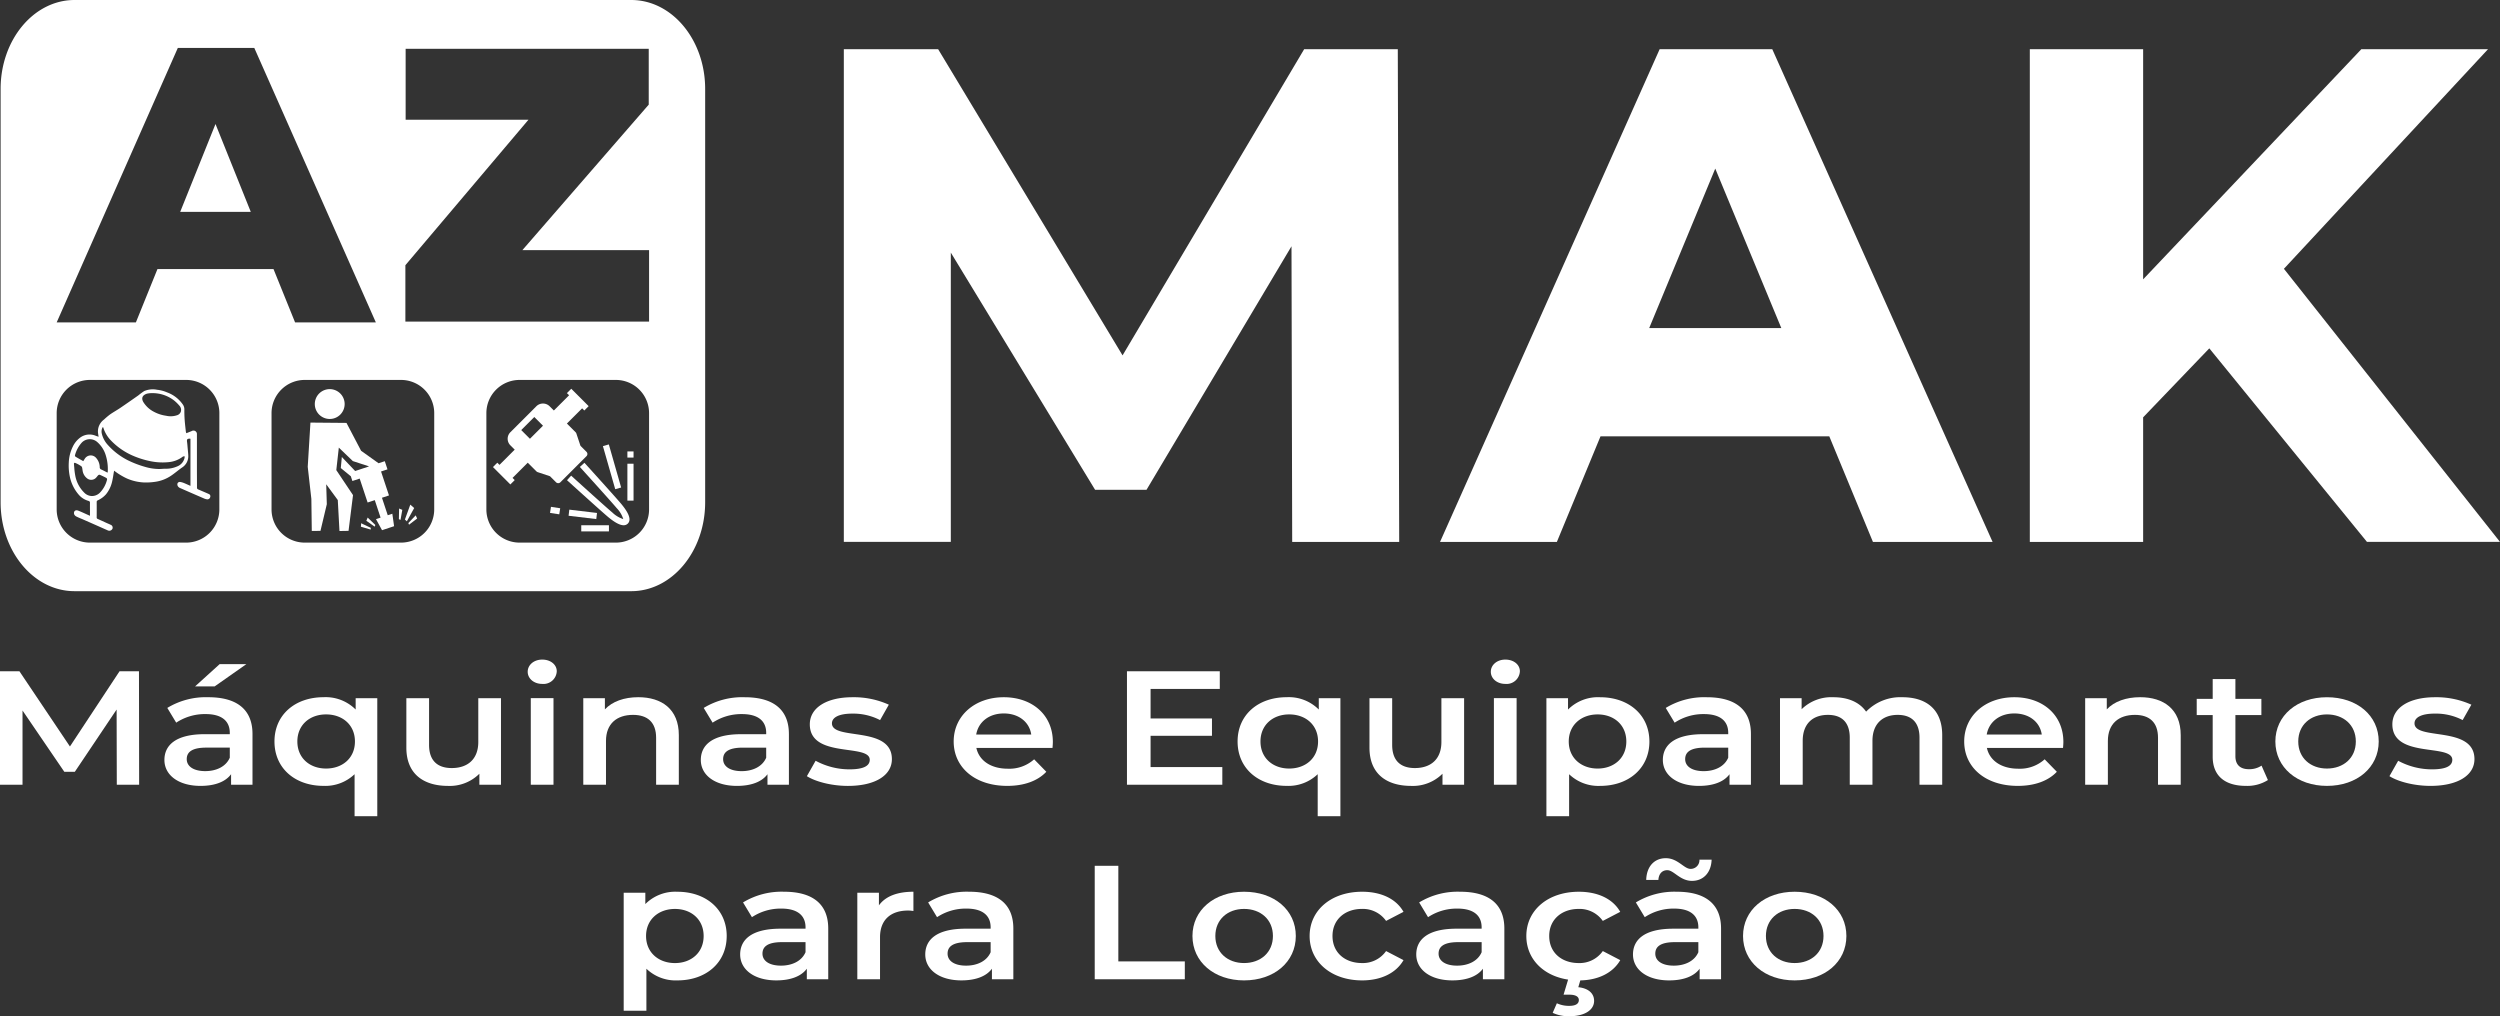 <svg xmlns="http://www.w3.org/2000/svg" xmlns:xlink="http://www.w3.org/1999/xlink" width="595.442" height="242.039" viewBox="0 0 595.442 242.039"><rect x="0" y="0" width="595.442" height="242.039" fill="#333333" stroke="none"/><defs><clipPath id="clip-path"><rect id="Ret&#xE2;ngulo_34" data-name="Ret&#xE2;ngulo 34" width="595.441" height="242.039" fill="#fff"></rect></clipPath></defs><g id="Grupo_19" data-name="Grupo 19" transform="translate(18 -7337.999)"><g id="Grupo_18" data-name="Grupo 18" transform="translate(-18 7338)"><path id="Caminho_43" data-name="Caminho 43" d="M648.566,148.935,648.4,78.523l-34.536,58.006H601.625l-34.367-56.5v68.9H541.775V31.582h22.464l43.924,72.927,43.254-72.927h22.3l.335,117.353Z" transform="translate(-340.796 -19.866)" fill="#fff"></path><path id="Caminho_44" data-name="Caminho 44" d="M1017.287,123.788H962.8l-10.395,25.148H924.578L976.884,31.582h26.824l52.474,117.353h-28.5Zm-11.425-25.781L990.128,60.019,974.394,98.007Z" transform="translate(-581.594 -19.866)" fill="#fff"></path><path id="Caminho_45" data-name="Caminho 45" d="M1382.2,31.582,1330.229,86.4V31.582h-26.991V148.935h26.991V119.262l15.759-16.43,37.553,46.1h31.685l-51.467-65.047,48.617-52.307Z" transform="translate(-819.784 -19.866)" fill="#fff"></path><path id="Caminho_46" data-name="Caminho 46" d="M28.467,431l-11.81,17.912L4.63,431H0v27.022H5.365v-17.68l9.95,14.592h2.51l9.95-14.824.043,17.912h5.322L33.1,431Z" transform="translate(0 -271.116)" fill="#fff"></path><g id="Grupo_17" data-name="Grupo 17" transform="translate(0)"><g id="Grupo_16" data-name="Grupo 16" clip-path="url(#clip-path)"><path id="Caminho_47" data-name="Caminho 47" d="M126.534,443.06v12.083h-5.1v-2.509c-1.3,1.776-3.808,2.78-7.269,2.78-5.277,0-8.609-2.586-8.609-6.177,0-3.436,2.6-6.138,9.6-6.138h5.971v-.309c0-2.818-1.9-4.479-5.755-4.479a12.376,12.376,0,0,0-7.008,2.046l-2.12-3.513a17.67,17.67,0,0,1,9.777-2.547c6.663,0,10.513,2.818,10.513,8.763m-5.406,5.636V446.3h-5.583c-3.677,0-4.671,1.235-4.671,2.741,0,1.737,1.643,2.856,4.412,2.856,2.639,0,4.932-1.081,5.842-3.2m-3.592-16.986h-4.671l5.84-5.289h6.359Z" transform="translate(-66.396 -268.235)" fill="#fff"></path><path id="Caminho_48" data-name="Caminho 48" d="M200.714,447.884v28.1h-5.408v-10a10.074,10.074,0,0,1-7.4,2.78c-6.749,0-11.681-4.17-11.681-10.577,0-6.37,4.932-10.539,11.681-10.539a10.081,10.081,0,0,1,7.657,2.934v-2.7Zm-5.322,10.308c0-3.938-2.941-6.447-6.879-6.447-3.894,0-6.836,2.509-6.836,6.447s2.942,6.446,6.836,6.446c3.937,0,6.879-2.509,6.879-6.446" transform="translate(-110.853 -281.59)" fill="#fff"></path><path id="Caminho_49" data-name="Caminho 49" d="M283.439,448.275V468.89h-5.149v-2.626a9.973,9.973,0,0,1-7.44,2.9c-5.928,0-9.951-2.9-9.951-9.111V448.275h5.408v11.118c0,3.745,1.99,5.52,5.408,5.52,3.763,0,6.316-2.085,6.316-6.215V448.275Z" transform="translate(-164.114 -281.981)" fill="#fff"></path><path id="Caminho_50" data-name="Caminho 50" d="M338.809,426.4c0-1.621,1.471-2.9,3.461-2.9s3.461,1.2,3.461,2.78a3.163,3.163,0,0,1-3.461,3.011c-1.99,0-3.461-1.274-3.461-2.9m.735,6.292h5.408V453.31h-5.408Z" transform="translate(-213.123 -266.402)" fill="#fff"></path><path id="Caminho_51" data-name="Caminho 51" d="M397.251,456.685V468.5h-5.408V457.3c0-3.667-2.033-5.444-5.494-5.444-3.851,0-6.446,2.085-6.446,6.215V468.5h-5.408V447.883h5.147v2.664c1.775-1.891,4.587-2.9,7.962-2.9,5.537,0,9.648,2.818,9.648,9.033" transform="translate(-235.571 -281.59)" fill="#fff"></path><path id="Caminho_52" data-name="Caminho 52" d="M470.94,456.415V468.5h-5.106v-2.509c-1.3,1.776-3.806,2.78-7.267,2.78-5.279,0-8.609-2.586-8.609-6.177,0-3.435,2.594-6.138,9.6-6.138h5.971v-.309c0-2.818-1.9-4.478-5.753-4.478a12.371,12.371,0,0,0-7.009,2.046l-2.12-3.513a17.663,17.663,0,0,1,9.777-2.548c6.661,0,10.513,2.818,10.513,8.763m-5.408,5.636v-2.394h-5.581c-3.677,0-4.673,1.236-4.673,2.741,0,1.737,1.645,2.857,4.414,2.857,2.638,0,4.932-1.081,5.84-3.2" transform="translate(-283.04 -281.59)" fill="#fff"></path><path id="Caminho_53" data-name="Caminho 53" d="M518.068,466.452l2.077-3.667a16.953,16.953,0,0,0,8.046,2.046c3.418,0,4.846-.85,4.846-2.277,0-3.938-14.276-.232-14.276-8.455,0-3.9,3.936-6.446,10.166-6.446a20.225,20.225,0,0,1,8.654,1.775L535.5,453.1a13.854,13.854,0,0,0-6.62-1.544c-3.289,0-4.846.965-4.846,2.317,0,4.169,14.278.463,14.278,8.531,0,3.861-3.981,6.37-10.47,6.37-3.851,0-7.7-1-9.777-2.317" transform="translate(-325.884 -281.59)" fill="#fff"></path><path id="Caminho_54" data-name="Caminho 54" d="M635.837,459.736H617.71c.649,3.01,3.461,4.941,7.485,4.941a8.821,8.821,0,0,0,6.273-2.24l2.9,2.973c-2.077,2.2-5.322,3.359-9.3,3.359-7.745,0-12.764-4.439-12.764-10.577s5.061-10.539,11.94-10.539c6.75,0,11.681,4.207,11.681,10.654,0,.386-.043.965-.086,1.429m-18.17-3.2h13.109c-.433-2.972-2.984-5.018-6.534-5.018-3.5,0-6.055,2.007-6.575,5.018" transform="translate(-385.16 -281.59)" fill="#fff"></path><path id="Caminho_55" data-name="Caminho 55" d="M746.28,453.817v4.208H723.568V431h22.108v4.207H729.192v7.026h14.623v4.13H729.192v7.45Z" transform="translate(-455.151 -271.116)" fill="#fff"></path><path id="Caminho_56" data-name="Caminho 56" d="M819.085,447.884v28.1h-5.408v-10a10.074,10.074,0,0,1-7.4,2.78c-6.749,0-11.681-4.17-11.681-10.577,0-6.37,4.932-10.539,11.681-10.539a10.081,10.081,0,0,1,7.657,2.934v-2.7Zm-5.322,10.308c0-3.938-2.941-6.447-6.879-6.447-3.894,0-6.836,2.509-6.836,6.447s2.942,6.446,6.836,6.446c3.938,0,6.879-2.509,6.879-6.446" transform="translate(-499.831 -281.59)" fill="#fff"></path><path id="Caminho_57" data-name="Caminho 57" d="M901.81,448.275V468.89H896.66v-2.626a9.972,9.972,0,0,1-7.44,2.9c-5.927,0-9.951-2.9-9.951-9.111V448.275h5.408v11.118c0,3.745,1.99,5.52,5.408,5.52,3.763,0,6.316-2.085,6.316-6.215V448.275Z" transform="translate(-553.093 -281.981)" fill="#fff"></path><path id="Caminho_58" data-name="Caminho 58" d="M957.18,426.4c0-1.621,1.47-2.9,3.461-2.9s3.461,1.2,3.461,2.78a3.163,3.163,0,0,1-3.461,3.011c-1.99,0-3.461-1.274-3.461-2.9m.735,6.292h5.408V453.31h-5.408Z" transform="translate(-602.102 -266.402)" fill="#fff"></path><path id="Caminho_59" data-name="Caminho 59" d="M1017.4,458.192c0,6.408-4.975,10.577-11.725,10.577a10.066,10.066,0,0,1-7.4-2.78v10h-5.408v-28.1h5.148v2.7a10.083,10.083,0,0,1,7.657-2.934c6.75,0,11.725,4.169,11.725,10.539m-5.495,0c0-3.938-2.941-6.447-6.834-6.447s-6.879,2.509-6.879,6.447,2.985,6.446,6.879,6.446,6.834-2.509,6.834-6.446" transform="translate(-624.549 -281.59)" fill="#fff"></path><path id="Caminho_60" data-name="Caminho 60" d="M1088.608,456.415V468.5h-5.1v-2.509c-1.3,1.776-3.808,2.78-7.269,2.78-5.277,0-8.609-2.586-8.609-6.177,0-3.435,2.6-6.138,9.6-6.138h5.971v-.309c0-2.818-1.9-4.478-5.755-4.478a12.375,12.375,0,0,0-7.009,2.046l-2.12-3.513a17.672,17.672,0,0,1,9.777-2.548c6.663,0,10.513,2.818,10.513,8.763m-5.407,5.636v-2.394h-5.582c-3.677,0-4.671,1.236-4.671,2.741,0,1.737,1.643,2.857,4.412,2.857,2.639,0,4.932-1.081,5.841-3.2" transform="translate(-671.576 -281.59)" fill="#fff"></path><path id="Caminho_61" data-name="Caminho 61" d="M1181.486,456.685V468.5h-5.409V457.3c0-3.667-1.9-5.444-5.192-5.444-3.547,0-6.012,2.085-6.012,6.177V468.5h-5.408V457.3c0-3.667-1.9-5.444-5.193-5.444-3.59,0-6.012,2.085-6.012,6.177V468.5h-5.409V447.883H1148v2.626a10.141,10.141,0,0,1,7.571-2.857c3.375,0,6.187,1.119,7.789,3.436a11.364,11.364,0,0,1,8.651-3.436c5.581,0,9.476,2.818,9.476,9.033" transform="translate(-718.896 -281.59)" fill="#fff"></path><path id="Caminho_62" data-name="Caminho 62" d="M1284.646,459.736h-18.127c.649,3.01,3.461,4.941,7.485,4.941a8.822,8.822,0,0,0,6.273-2.24l2.9,2.973c-2.077,2.2-5.322,3.359-9.3,3.359-7.745,0-12.764-4.439-12.764-10.577s5.062-10.539,11.94-10.539c6.75,0,11.681,4.207,11.681,10.654,0,.386-.043.965-.086,1.429m-18.17-3.2h13.109c-.433-2.972-2.984-5.018-6.534-5.018-3.5,0-6.055,2.007-6.575,5.018" transform="translate(-793.285 -281.59)" fill="#fff"></path><path id="Caminho_63" data-name="Caminho 63" d="M1361.541,456.685V468.5h-5.408V457.3c0-3.667-2.032-5.444-5.493-5.444-3.852,0-6.448,2.085-6.448,6.215V468.5h-5.408V447.883h5.149v2.664c1.773-1.891,4.585-2.9,7.96-2.9,5.538,0,9.648,2.818,9.648,9.033" transform="translate(-842.145 -281.59)" fill="#fff"></path><path id="Caminho_64" data-name="Caminho 64" d="M1427.357,460.048a9.225,9.225,0,0,1-5.191,1.39c-5.061,0-7.961-2.393-7.961-6.949v-9.921H1410.4v-3.86h3.806V436h5.408v4.709h6.187v3.86h-6.187v9.806c0,2.008,1.125,3.088,3.2,3.088a5.269,5.269,0,0,0,3.028-.849Z" transform="translate(-887.193 -274.259)" fill="#fff"></path><path id="Caminho_65" data-name="Caminho 65" d="M1460.9,458.192c0-6.177,5.191-10.539,12.286-10.539,7.182,0,12.33,4.362,12.33,10.539s-5.147,10.577-12.33,10.577c-7.095,0-12.286-4.4-12.286-10.577m19.164,0c0-3.938-2.941-6.447-6.879-6.447-3.893,0-6.834,2.509-6.834,6.447s2.942,6.446,6.834,6.446c3.937,0,6.879-2.509,6.879-6.446" transform="translate(-918.961 -281.59)" fill="#fff"></path><path id="Caminho_66" data-name="Caminho 66" d="M1534.145,466.452l2.077-3.667a16.951,16.951,0,0,0,8.046,2.046c3.418,0,4.846-.85,4.846-2.277,0-3.938-14.276-.232-14.276-8.455,0-3.9,3.935-6.446,10.165-6.446a20.224,20.224,0,0,1,8.654,1.775l-2.077,3.667a13.855,13.855,0,0,0-6.62-1.544c-3.289,0-4.845.965-4.845,2.317,0,4.169,14.277.463,14.277,8.531,0,3.861-3.981,6.37-10.47,6.37-3.851,0-7.7-1-9.777-2.317" transform="translate(-965.034 -281.59)" fill="#fff"></path><path id="Caminho_67" data-name="Caminho 67" d="M424.979,583.078c0,6.408-4.975,10.577-11.725,10.577a10.068,10.068,0,0,1-7.4-2.779v10h-5.408v-28.1H405.6v2.7a10.084,10.084,0,0,1,7.657-2.933c6.75,0,11.725,4.169,11.725,10.539m-5.495,0c0-3.938-2.941-6.447-6.834-6.447s-6.879,2.509-6.879,6.447,2.985,6.446,6.879,6.446,6.834-2.509,6.834-6.446" transform="translate(-251.897 -360.148)" fill="#fff"></path><path id="Caminho_68" data-name="Caminho 68" d="M496.191,581.3v12.083h-5.1v-2.509c-1.3,1.776-3.808,2.78-7.269,2.78-5.277,0-8.609-2.586-8.609-6.177,0-3.435,2.6-6.138,9.6-6.138h5.971v-.309c0-2.818-1.9-4.478-5.755-4.478a12.375,12.375,0,0,0-7.009,2.046l-2.12-3.513a17.673,17.673,0,0,1,9.777-2.548c6.663,0,10.513,2.818,10.513,8.763m-5.406,5.636v-2.394H485.2c-3.677,0-4.671,1.236-4.671,2.741,0,1.738,1.643,2.857,4.412,2.857,2.639,0,4.932-1.081,5.842-3.2" transform="translate(-298.924 -360.148)" fill="#fff"></path><path id="Caminho_69" data-name="Caminho 69" d="M563.8,572.539v4.593a7.648,7.648,0,0,0-1.255-.116c-4.11,0-6.7,2.162-6.7,6.37v10h-5.408V572.77h5.147v3.011c1.559-2.162,4.371-3.242,8.22-3.242" transform="translate(-346.244 -360.148)" fill="#fff"></path><path id="Caminho_70" data-name="Caminho 70" d="M615.037,581.3v12.083h-5.1v-2.509c-1.3,1.776-3.808,2.78-7.269,2.78-5.277,0-8.609-2.586-8.609-6.177,0-3.435,2.6-6.138,9.6-6.138h5.971v-.309c0-2.818-1.9-4.478-5.755-4.478a12.375,12.375,0,0,0-7.009,2.046l-2.12-3.513a17.672,17.672,0,0,1,9.777-2.548c6.663,0,10.513,2.818,10.513,8.763m-5.406,5.636v-2.394h-5.583c-3.677,0-4.671,1.236-4.671,2.741,0,1.738,1.643,2.857,4.412,2.857,2.639,0,4.932-1.081,5.842-3.2" transform="translate(-373.682 -360.148)" fill="#fff"></path><path id="Caminho_71" data-name="Caminho 71" d="M702.868,555.888h5.624v22.776h15.834v4.247H702.868Z" transform="translate(-442.13 -349.674)" fill="#fff"></path><path id="Caminho_72" data-name="Caminho 72" d="M765.618,583.078c0-6.177,5.192-10.539,12.287-10.539,7.181,0,12.33,4.362,12.33,10.539s-5.149,10.577-12.33,10.577c-7.1,0-12.287-4.4-12.287-10.577m19.166,0c0-3.938-2.941-6.447-6.879-6.447-3.895,0-6.836,2.509-6.836,6.447s2.942,6.446,6.836,6.446c3.937,0,6.879-2.509,6.879-6.446" transform="translate(-481.602 -360.148)" fill="#fff"></path><path id="Caminho_73" data-name="Caminho 73" d="M840.844,583.078c0-6.177,5.192-10.539,12.5-10.539,4.5,0,8.091,1.66,9.863,4.786l-4.153,2.161a6.754,6.754,0,0,0-5.753-2.856c-3.981,0-7.009,2.471-7.009,6.447,0,4.015,3.028,6.446,7.009,6.446a6.752,6.752,0,0,0,5.753-2.856l4.153,2.162c-1.773,3.088-5.363,4.826-9.863,4.826-7.311,0-12.5-4.4-12.5-10.577" transform="translate(-528.922 -360.148)" fill="#fff"></path><path id="Caminho_74" data-name="Caminho 74" d="M930.291,581.3v12.083h-5.106v-2.509c-1.3,1.776-3.806,2.78-7.267,2.78-5.279,0-8.609-2.586-8.609-6.177,0-3.435,2.594-6.138,9.6-6.138h5.971v-.309c0-2.818-1.9-4.478-5.753-4.478a12.371,12.371,0,0,0-7.009,2.046L910,575.086a17.663,17.663,0,0,1,9.777-2.548c6.661,0,10.513,2.818,10.513,8.763m-5.408,5.636v-2.394H919.3c-3.677,0-4.673,1.236-4.673,2.741,0,1.738,1.645,2.857,4.414,2.857,2.638,0,4.932-1.081,5.84-3.2" transform="translate(-571.989 -360.148)" fill="#fff"></path><path id="Caminho_75" data-name="Caminho 75" d="M998.2,586.668l4.153,2.162c-1.732,3.011-5.192,4.749-9.519,4.826l-.474,1.622c2.551.27,3.763,1.583,3.763,3.243,0,2.239-2.336,3.668-5.885,3.668a8.874,8.874,0,0,1-3.979-.811l.994-2.277a6.766,6.766,0,0,0,2.942.618c1.6,0,2.294-.54,2.294-1.39,0-.733-.649-1.274-2.294-1.274H988.85l1.083-3.591c-5.928-.888-9.95-4.941-9.95-10.384,0-6.177,5.19-10.539,12.5-10.539,4.5,0,8.089,1.66,9.864,4.786l-4.153,2.162a6.753,6.753,0,0,0-5.753-2.857c-3.981,0-7.009,2.471-7.009,6.447,0,4.015,3.028,6.446,7.009,6.446a6.751,6.751,0,0,0,5.753-2.856" transform="translate(-616.445 -360.148)" fill="#fff"></path><path id="Caminho_76" data-name="Caminho 76" d="M1069.425,567.751v12.083h-5.1v-2.509c-1.3,1.776-3.808,2.78-7.269,2.78-5.277,0-8.609-2.586-8.609-6.177,0-3.435,2.6-6.138,9.6-6.138h5.971v-.309c0-2.818-1.9-4.478-5.755-4.478a12.375,12.375,0,0,0-7.009,2.046l-2.12-3.513a17.672,17.672,0,0,1,9.777-2.548c6.663,0,10.513,2.818,10.513,8.763M1054.5,556.169h-2.9c.086-3.165,1.9-5.172,4.671-5.172,2.855,0,4.328,2.547,5.885,2.547a2.083,2.083,0,0,0,2.12-2.2h2.9c-.087,3.01-1.9,5.057-4.673,5.057-2.855,0-4.326-2.548-5.883-2.548-1.212,0-2.033.85-2.12,2.316m9.518,17.218v-2.394h-5.583c-3.676,0-4.671,1.236-4.671,2.741,0,1.738,1.643,2.857,4.412,2.857,2.639,0,4.932-1.081,5.842-3.2" transform="translate(-659.509 -346.597)" fill="#fff"></path><path id="Caminho_77" data-name="Caminho 77" d="M1119.117,583.078c0-6.177,5.193-10.539,12.287-10.539,7.181,0,12.33,4.362,12.33,10.539s-5.149,10.577-12.33,10.577c-7.095,0-12.287-4.4-12.287-10.577m19.166,0c0-3.938-2.941-6.447-6.879-6.447-3.895,0-6.836,2.509-6.836,6.447s2.942,6.446,6.836,6.446c3.937,0,6.879-2.509,6.879-6.446" transform="translate(-703.966 -360.148)" fill="#fff"></path><path id="Caminho_78" data-name="Caminho 78" d="M124.1,79.613l-8.405,20.92H132.5Z" transform="translate(-72.773 -50.079)" fill="#fff"></path><path id="Caminho_79" data-name="Caminho 79" d="M150.6,0H17.993C8.273,0,.393,9.484.393,21.183v98.437c0,11.7,7.88,21.183,17.6,21.183H150.6c9.72,0,17.6-9.484,17.6-21.183V21.183C168.2,9.484,160.317,0,150.6,0M96.8,63.164l29.313-34.645H96.86v-16.9h57.9V24.921l-30.09,34.647h30.173V76.59H96.8ZM42.6,11.414H60.815L89.768,76.791H70.53l-5.138-12.7H37.747l-5.136,12.7H13.745Zm9.891,109.913a7.91,7.91,0,0,1-7.91,7.91H21.655a7.91,7.91,0,0,1-7.909-7.91V98.4a7.91,7.91,0,0,1,7.909-7.91h22.93a7.91,7.91,0,0,1,7.91,7.91Zm51.175,0a7.91,7.91,0,0,1-7.91,7.91H72.83a7.91,7.91,0,0,1-7.91-7.91V98.4a7.91,7.91,0,0,1,7.91-7.91H95.76a7.91,7.91,0,0,1,7.91,7.91Zm51.175,0a7.91,7.91,0,0,1-7.91,7.91H124a7.91,7.91,0,0,1-7.91-7.91V98.4a7.91,7.91,0,0,1,7.91-7.91h22.93a7.91,7.91,0,0,1,7.91,7.91Z" transform="translate(-0.247)" fill="#fff"></path><path id="Caminho_80" data-name="Caminho 80" d="M54.926,269.373c-.184,1-.3,2-.564,2.968a7.269,7.269,0,0,1-1.391,2.695,5.811,5.811,0,0,1-1.933,1.405.411.411,0,0,0-.259.419c.013,1.206.009,2.412,0,3.618a.355.355,0,0,0,.229.392c.72.317,1.432.651,2.149.976.31.141.631.262.934.417a.726.726,0,0,1,.44.957.838.838,0,0,1-1.124.377q-2.909-1.292-5.822-2.574c-.561-.247-1.139-.458-1.68-.742a1.026,1.026,0,0,1-.514-.583c-.132-.692.336-1.061,1.008-.793.917.366,1.81.793,2.779,1.224v-.966c0-.706-.013-1.411,0-2.116.007-.28-.1-.39-.362-.471a4.717,4.717,0,0,1-2.212-1.355,9.558,9.558,0,0,1-2.2-4.3,12.923,12.923,0,0,1-.272-3.473,9.349,9.349,0,0,1,.972-3.82,5.721,5.721,0,0,1,1.837-2.195,3.759,3.759,0,0,1,3.669-.338c.183.067.372.12.622.2-.059-.4-.121-.723-.152-1.047a3.519,3.519,0,0,1,1.456-3.059,16.485,16.485,0,0,1,1.429-1.206c.785-.546,1.629-1.008,2.422-1.544,1.44-.975,2.864-1.973,4.288-2.972a17.367,17.367,0,0,1,1.405-1.039,5.2,5.2,0,0,1,3.086-.318,8.225,8.225,0,0,1,2.356.615,7.813,7.813,0,0,1,3.763,2.88,2.042,2.042,0,0,1,.376,1.206c-.01.822.012,1.647.07,2.467.068.953.187,1.9.29,2.852a1.608,1.608,0,0,0,.117.328c.437-.176.875-.342,1.305-.528a.816.816,0,0,1,1.207.758c.005,2.753,0,5.505,0,8.258,0,1.5.017,3,.016,4.493,0,.271.164.357.372.445.822.348,1.641.7,2.459,1.059a.564.564,0,0,1,.331.69.7.7,0,0,1-.711.583,2.762,2.762,0,0,1-.781-.22q-2.862-1.232-5.713-2.49a1.082,1.082,0,0,1-.471-.368.851.851,0,0,1-.153-.615.576.576,0,0,1,.605-.463,3.857,3.857,0,0,1,.85.219c.543.215,1.073.464,1.658.721v-11.2c-.047-.023-.068-.042-.088-.042-.675-.016-.812.149-.722.789.07.5.1,1,.148,1.5.052.584.124,1.168.143,1.753a3.176,3.176,0,0,1-1.512,2.853c-.84.582-1.612,1.262-2.456,1.838a8.982,8.982,0,0,1-4.008,1.556,14.462,14.462,0,0,1-2.7.135,11.54,11.54,0,0,1-3.942-.941,16.013,16.013,0,0,1-3.052-1.863m9.085-18.465a5.614,5.614,0,0,0-1.186.11c-.855.244-1.565.827-.971,1.951a6.323,6.323,0,0,0,2.615,2.41,8.594,8.594,0,0,0,2.834.912,4.785,4.785,0,0,0,2.574-.105,1.377,1.377,0,0,0,.956-.9,1.473,1.473,0,0,0-.321-1.356,9.993,9.993,0,0,0-1.224-1.216,8.39,8.39,0,0,0-5.277-1.806m-11.678,8.124-.142.006a2.141,2.141,0,0,0-.209,1.428,6,6,0,0,0,1.471,2.8,16.166,16.166,0,0,0,4.689,3.6,23.655,23.655,0,0,0,4.174,1.605,11.964,11.964,0,0,0,3.339.506c.494,0,.988-.066,1.482-.065a6.545,6.545,0,0,0,2.75-.524,2.853,2.853,0,0,0,1.836-2.116,1.441,1.441,0,0,0-.021-.341,1.258,1.258,0,0,0-.426.113,6.459,6.459,0,0,1-3.292,1.293,14.3,14.3,0,0,1-4.184-.176,20.935,20.935,0,0,1-4.7-1.486,16.07,16.07,0,0,1-5.072-3.649,7.659,7.659,0,0,1-1.523-2.472c-.064-.173-.116-.349-.174-.523m1,10.805c.017-.019.04-.035.049-.056a.383.383,0,0,0,.036-.132,11.058,11.058,0,0,0-.432-3.792,6.825,6.825,0,0,0-2.121-3.345,2.669,2.669,0,0,0-3.591.134,7.245,7.245,0,0,0-1.625,2.918c-.088.251-.037.406.147.516.591.354,1.194.686,1.795,1.028.132-.211.227-.376.333-.532a1.668,1.668,0,0,1,2.69-.273,3.388,3.388,0,0,1,.895,2.222.541.541,0,0,0,.336.557c.507.227.994.5,1.489.753m-3.747,5.582a2.7,2.7,0,0,0,1.908-.745,6.756,6.756,0,0,0,1.765-3.2.416.416,0,0,0-.171-.359c-.507-.273-1.027-.524-1.555-.753a.422.422,0,0,0-.371.085c-.223.215-.389.491-.617.7a1.581,1.581,0,0,1-1.971.124,2.851,2.851,0,0,1-1.157-1.994c-.062-.319-.062-.751-.266-.921a7.063,7.063,0,0,0-1.443-.808c-.2-.1-.361-.015-.341.247.022.286.045.573.076.858a15.61,15.61,0,0,0,.231,1.878,7.608,7.608,0,0,0,2.1,4.034,2.618,2.618,0,0,0,1.808.852" transform="translate(-27.749 -157.278)" fill="#fff"></path><path id="Caminho_81" data-name="Caminho 81" d="M198.226,257.812l8.584.076,3.481,6.637,4.161,2.97,1.482-.492.645,1.947-1.535.509,1.89,5.7-1.674.555,1.381,4.166,1.092-.362.417,2.97-2.868.951-1.441-2.63,1.092-.362-1.381-4.165-1.705.566-1.891-5.7-1.738.577-.394-1.186-.029.02-2.336-1.92.247-2.628,3.172,3.335,3.32-1.1-3.87-1.264-3.338-3.21-.6,5.359,3.98,5.955L207.3,283.6l-2.16.035-.4-7.374-2.758-3.758.143,4.746-1.511,6.352-2.069.022-.1-7.625-.864-7.647Zm15.3,24.786.153-.4-1.82-1.769-.32.766Zm-.95.7.018-.425-2.292-1.088-.057.827Zm9.132-1.164,1.934-1.472-.347-.753-1.755,1.834Zm-.519-.806-.462-.431,1.283-3.545.924.814Zm-1.511-.339.428-2.393-.766-.319-.05,2.537Zm-16.858-31.146a3.554,3.554,0,1,1-3.555,3.553,3.553,3.553,0,0,1,3.555-3.553" transform="translate(-124.286 -157.162)" fill="#fff" fill-rule="evenodd"></path><path id="Caminho_82" data-name="Caminho 82" d="M338.779,264.62l-1.432-1.433-.982-2.944a.726.726,0,0,0-.177-.286l-2.072-2.072,3.626-3.627.518.518,1.036-1.036-4.144-4.144-1.036,1.036.518.518-3.626,3.626-1.036-1.036a2.252,2.252,0,0,0-3.108,0l-6.217,6.217a2.2,2.2,0,0,0,0,3.108l1.036,1.036-3.626,3.626-.518-.518-1.036,1.036,4.144,4.144,1.036-1.036-.518-.518,3.627-3.627,2.072,2.072a.728.728,0,0,0,.286.177l2.945.982,1.432,1.432a.732.732,0,0,0,1.036,0l6.217-6.217a.732.732,0,0,0,0-1.036m-12.433-8.289,2.072,2.073-3.108,3.108-2.073-2.072Z" transform="translate(-199.092 -157.006)" fill="#fff"></path><path id="Caminho_83" data-name="Caminho 83" d="M368.194,297.145l-1.085.985c.076.083,7.61,8.389,8.783,9.816a6.577,6.577,0,0,1,1.56,2.6,6.575,6.575,0,0,1-2.6-1.561c-1.427-1.173-9.732-8.707-9.816-8.783l-.985,1.085c.343.311,8.416,7.634,9.871,8.83,1.547,1.272,2.743,1.9,3.613,1.9a1.352,1.352,0,0,0,1-.4c.844-.844.351-2.351-1.506-4.609-1.2-1.455-8.519-9.527-8.83-9.87" transform="translate(-229.002 -186.915)" fill="#fff"></path><rect id="Ret&#xE2;ngulo_28" data-name="Ret&#xE2;ngulo 28" width="1.465" height="8.791" transform="translate(149.431 110.447)" fill="#fff"></rect><rect id="Ret&#xE2;ngulo_29" data-name="Ret&#xE2;ngulo 29" width="6.593" height="1.465" transform="translate(138.442 125.1)" fill="#fff"></rect><rect id="Ret&#xE2;ngulo_30" data-name="Ret&#xE2;ngulo 30" width="1.465" height="2.224" transform="translate(131.005 122.161) rotate(-81.249)" fill="#fff"></rect><rect id="Ret&#xE2;ngulo_31" data-name="Ret&#xE2;ngulo 31" width="1.466" height="6.641" transform="translate(135.425 122.841) rotate(-83.182)" fill="#fff"></rect><rect id="Ret&#xE2;ngulo_32" data-name="Ret&#xE2;ngulo 32" width="1.465" height="10.667" transform="matrix(0.962, -0.275, 0.275, 0.962, 143.599, 106.253)" fill="#fff"></rect><rect id="Ret&#xE2;ngulo_33" data-name="Ret&#xE2;ngulo 33" width="1.465" height="1.465" transform="translate(149.431 107.517)" fill="#fff"></rect></g></g></g></g></svg>